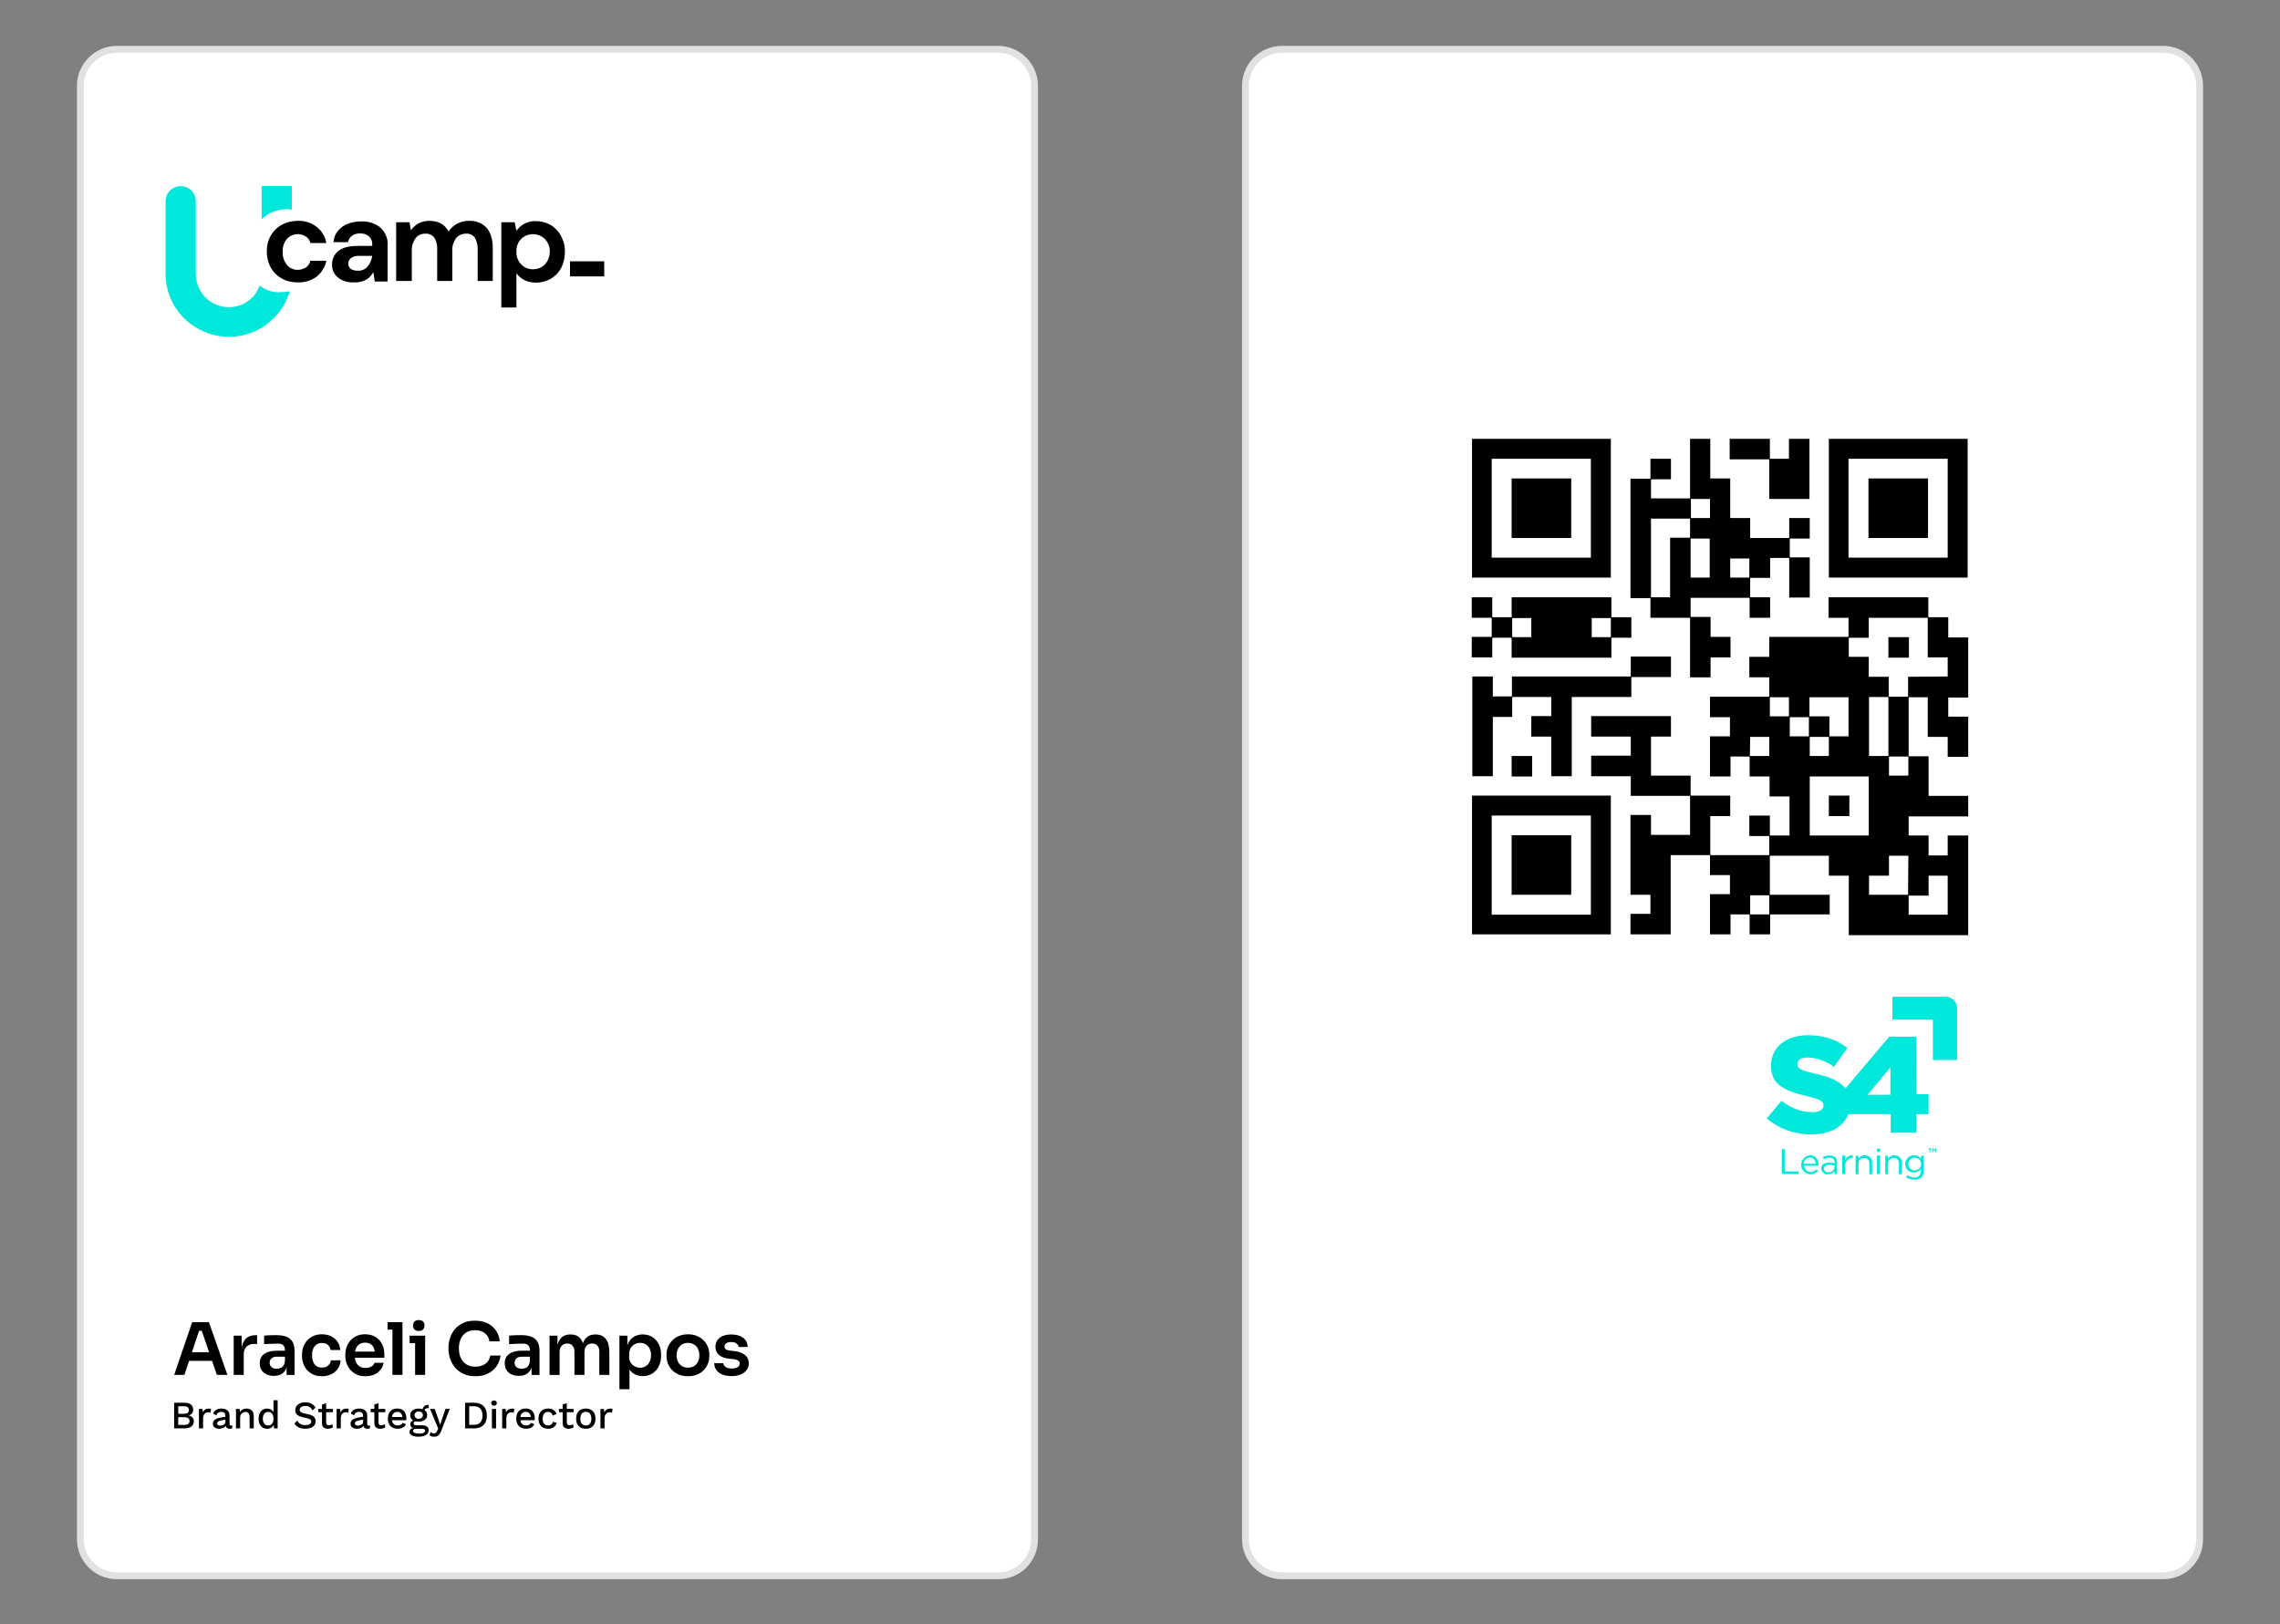 <?xml version="1.0" encoding="utf-8"?>
<!-- Generator: Adobe Illustrator 26.0.0, SVG Export Plug-In . SVG Version: 6.00 Build 0)  -->
<svg version="1.0" id="Capa_1" xmlns="http://www.w3.org/2000/svg" xmlns:xlink="http://www.w3.org/1999/xlink" x="0px" y="0px"
	 viewBox="0 0 800 570" style="enable-background:new 0 0 800 570;" xml:space="preserve">
<rect x="0" y="0" width="800" height="570" fill="#808080" stroke="none"/>
<style type="text/css">
	.st0{fill:#FFFFFF;}
	.st1{fill:#E1E1E1;}
	.st2{fill:#00E8DB;}
</style>
<path id="Trazado_36752" class="st0" d="M350.3,553.1H41c-7.1,0-12.8-5.7-12.8-12.8V30.1C28.2,23,34,17.3,41,17.3h309.2
	c7.1,0,12.8,5.7,12.8,12.8v510.1C363.1,547.3,357.3,553,350.3,553.1"/>
<path id="Trazado_36753" class="st1" d="M350.3,554.2H41c-7.7,0-14-6.3-14-14V30.1c0-7.7,6.3-14,14-14h309.2c7.7,0,14,6.3,14,14
	v510.1C364.2,548,358,554.2,350.3,554.2 M41,18.5c-6.4,0-11.6,5.2-11.6,11.6v510.1c0,6.4,5.2,11.6,11.6,11.6h309.2
	c6.4,0,11.6-5.2,11.6-11.6V30.1c0-6.4-5.2-11.6-11.6-11.6H41z"/>
<path id="Trazado_36754" class="st0" d="M759,553.1H449.8c-7.1,0-12.8-5.7-12.8-12.8V30.1c0-7.1,5.7-12.8,12.8-12.8H759
	c7.1,0,12.8,5.7,12.8,12.8v510.1C771.8,547.3,766.1,553,759,553.1"/>
<path id="Trazado_36755" class="st1" d="M759,554.2H449.8c-7.7,0-14-6.3-14-14V30.1c0-7.7,6.3-14,14-14H759c7.7,0,14,6.3,14,14
	v510.1C773,548,766.8,554.2,759,554.2 M449.8,18.5c-6.4,0-11.6,5.2-11.6,11.6v510.1c0,6.4,5.2,11.6,11.6,11.6H759
	c6.4,0,11.6-5.2,11.6-11.6V30.1c0-6.4-5.2-11.6-11.6-11.6H449.8z"/>
<path id="Trazado_36756" d="M620.8,161.2v13.9h14.1V154h-7.2v7H621v-7h-14.1v7.2H620.8z"/>
<path id="Trazado_36757" d="M579.1,216.8H593v20.9h7.2v-7h7v-7.2h-7v-7h-7v-6.7h20.7v7h7.2v-7.2h-7v-6.8h7v-7h6.7v13.9h7.2v-14.1h-7
	V189h7v-7.2h-7.2v7h-13.7v-7h-7v-13.9h-7V154H593v20.9h-13.7v-6.7h7V161h-7.2v7h-7v41.9h7V216.8z M593.2,189h6.7v13.7h-6.7V189z
	 M600,181.8h-6.7v-6.7h6.7V181.8z M607.1,196h6.7v6.7h-6.7V196z M579.3,182H593v6.7h-7v20.9h-6.7V182z"/>
<path id="Trazado_36758" d="M523.6,223.8h6.8v7h35v-7h7v-7.2h-7v-7h-35v7h-6.8v-7h-7.2v7.2h7v6.7h-7v7.2h7.2V223.8z M565.2,223.6
	h-6.7v-6.7h6.7V223.6z M537.3,223.6h-6.7v-6.7h6.7V223.6z"/>
<rect id="Rectángulo_1977" x="662.6" y="223.6" width="7.2" height="7.2"/>
<path id="Trazado_36759" d="M683.6,223.6v-7h-7v-7h-35v7.2h7v6.7h-27.8v7h-7v7.2h7v6.8H600v7.2h7v6.7h-7v14.1h7.2v-7h6.7v7h7v7h7
	v13.7H621v-7h-7.2v7.2h7v6.7h-20.7v-13.7h7v-7.2h-13.9v-7h-13.9v-13.7h7v-7.2h-28v7.2h13.9v6.7h-13.9v7.2h13.9v6.9H593V293h-13.7v-7
	h-7.2v28h7v6.7h-7v7.2h14.1v-27.8H600v7h7v6.7h-7v14.1h7.2v-7h6.7v7h7.2v-7H642V314h-21v-13.7h20.7v7h7v20.9h41.9v-35h-7.2v7h-6.7
	v-7h-7v-6.7h20.9v-7.2h-13.9v-13.9h-7v-20.7h6.7v13.9h7v7h7.2v-14.1h-7v-6.7h7v-21.1h-7V223.6z M614.1,314.2h6.7v6.7h-6.7V314.2z
	 M662.8,265.5h6.8v6.7h-6.8V265.5z M669.5,314h-13.7v-6.7h7v-7h6.8L669.5,314z M621,244.7h6.7v6.7H621V244.7z M634.7,258.4H628v-6.7
	h6.7V258.4z M635,258.6h6.7v6.7H635V258.6z M648.7,258.4h-6.8v-7h-7v-6.7h13.7v13.7H648.7z M614.1,258.6h6.7v6.7H614L614.1,258.6z
	 M635,272.5h20.7v20.7H635V272.5z M683.4,307.3V321h-13.7v-6.7h7v-7H683.4z M662.6,265.3h-6.8v-20.7h6.8V265.3z M669.5,237.5v7h-6.8
	v-7h-7v-7h-7v-6.7h7v-7h20.7v13.9h7v6.7L669.5,237.5z"/>
<path id="Trazado_36760" d="M523.6,251.6h7v-7h13.7v6.7h-7v7.2h7v13.9h7.2v-27.8h20.9v-7h13.9v-7.2h-14.1v7h-41.7v7h-6.7v-7h-7.2v35
	h7.2v-20.8H523.6z"/>
<rect id="Rectángulo_1978" x="530.4" y="265.3" width="7.2" height="7.2"/>
<rect id="Rectángulo_1979" x="641.7" y="279.2" width="7.2" height="7.2"/>
<path id="Trazado_36761" d="M565.2,154h-48.7v48.7h48.7V154z M558.2,195.7h-34.8V161h34.8V195.7z"/>
<path id="Trazado_36762" d="M690.4,154h-48.7v48.7h48.7V154z M683.4,195.7h-34.8V161h34.8V195.7z"/>
<path id="Trazado_36763" d="M516.5,327.9h48.7v-48.7h-48.7V327.9z M523.4,286.2h34.8V321h-34.8V286.2z"/>
<rect id="Rectángulo_1980" x="530.4" y="167.9" width="20.9" height="20.9"/>
<rect id="Rectángulo_1981" x="655.6" y="167.9" width="20.9" height="20.9"/>
<rect id="Rectángulo_1982" x="530.4" y="293.1" width="20.9" height="20.9"/>
<path id="Trazado_36764" class="st2" d="M682.7,349.8H664v8h14.2V372h8.5v-18.2C686.7,351.6,684.9,349.8,682.7,349.8L682.7,349.8"/>
<path id="Trazado_36765" class="st2" d="M672.3,363.8h-9.4L647.5,382c-2-2.7-5.8-4.2-11-5.3c-4.7-1.1-5.8-1.7-5.8-3.3v-0.1
	c0-1.2,1.1-2.2,3.4-2.2c3.4,0.1,6.7,1.3,9.4,3.3l4.7-6.6c-3.6-2.9-8.1-4.5-13.8-4.5c-8.1,0-13,4.5-13,10.7v0.1
	c0,6.9,5.5,8.9,12.7,10.6c4.6,1.1,5.7,1.8,5.7,3.2v0.1c0,1.4-1.3,2.3-3.8,2.3c-4,0-7.8-1.5-10.9-4l-5.2,6.2c4.4,3.7,10,5.7,15.7,5.6
	c6.5,0,11.2-2.6,12.9-7.1h14.9v6.5h9V391h4.3v-7h-4.3L672.3,363.8z M663.3,384.2h-8l8-9.6V384.2z"/>
<path id="Trazado_36766" class="st2" d="M678.7,403.6l-0.4-0.6H678v1.4h0.3v-0.9l0.4,0.6l0,0l0.4-0.6v0.9h0.3V403h-0.3L678.7,403.6z
	"/>
<path id="Trazado_36767" class="st2" d="M676.6,403.3h0.4v1.1h0.3v-1.1h0.4V403h-1.1L676.6,403.3L676.6,403.3z"/>
<path id="Trazado_36768" class="st2" d="M641.9,405.5c-0.8,0-1.6,0.2-2.3,0.5l0.3,0.8c0.6-0.3,1.3-0.5,2-0.5c1.2,0,1.9,0.6,1.9,1.8
	v0.2c-0.6-0.2-1.3-0.3-2-0.3c-1.6,0-2.8,0.7-2.8,2.1c0.1,1.2,1.1,2.1,2.3,2h0.1c0.9,0,1.8-0.4,2.3-1.1v1h0.9v-3.9
	C644.6,406.4,643.7,405.5,641.9,405.5 M643.7,409.6c-0.1,1.1-1.1,1.9-2.1,1.8l0,0c-0.9,0-1.6-0.5-1.6-1.3s0.7-1.3,1.9-1.3
	c0.6,0,1.3,0.1,1.9,0.3v0.5H643.7z"/>
<path id="Trazado_36769" class="st2" d="M626.2,403.3h-1v8.7h5.9v-0.9h-4.9V403.3z"/>
<path id="Trazado_36770" class="st2" d="M635.1,405.4c-1.9,0.2-3.2,1.8-3.1,3.6c0.1,1.7,1.5,3,3.2,3.1c1,0,2-0.4,2.7-1.2l-0.6-0.5
	c-0.5,0.6-1.3,0.9-2,0.9c-1.2,0-2.2-1-2.3-2.2h5.1c0-0.1,0-0.2,0-0.3C638.1,406.9,637,405.4,635.1,405.4 M632.9,408.4
	c0-1.2,0.9-2.1,2.1-2.2c1.2,0,2.1,1,2.1,2.2l0,0H632.9z"/>
<path id="Trazado_36771" class="st2" d="M647.4,407.2v-1.7h-1v6.5h1v-2.6c0-1.9,1.1-3,2.6-3h0.1v-1
	C648.8,405.4,647.8,406.1,647.4,407.2"/>
<path id="Trazado_36772" class="st2" d="M674.1,406.7c-1-1.4-2.9-1.7-4.3-0.7c-0.8,0.6-1.3,1.5-1.3,2.5c0,1.6,1.3,3,2.9,3h0.1
	c1,0,2-0.5,2.5-1.4v0.8c0.1,1.2-0.8,2.2-1.9,2.3c-0.1,0-0.3,0-0.4,0c-0.9,0-1.8-0.3-2.5-0.8l-0.4,0.7c0.9,0.6,1.9,0.9,2.9,0.9
	c2,0,3.3-1.1,3.3-3.1v-5.3h-1L674.1,406.7z M671.8,410.7c-1.2,0-2.2-0.9-2.2-2.1v-0.1c0-1.2,0.9-2.2,2.1-2.2c0.1,0,0.1,0,0.2,0
	c1.2,0,2.2,1,2.2,2.2S673,410.7,671.8,410.7L671.8,410.7"/>
<path id="Trazado_36773" class="st2" d="M664.7,405.4c-0.9,0-1.8,0.5-2.2,1.3v-1.1h-1v6.5h1v-3.7c-0.1-1,0.7-2,1.8-2
	c0.1,0,0.1,0,0.2,0c0.9,0,1.8,0.7,1.8,1.6c0,0.1,0,0.2,0,0.3v3.8h1v-4c0.1-1.3-0.8-2.5-2.1-2.6C664.9,405.4,664.8,405.4,664.7,405.4
	"/>
<rect id="Rectángulo_1983" x="658.6" y="403.1" class="st2" width="1.1" height="1.1"/>
<path id="Trazado_36774" class="st2" d="M654.3,405.4c-0.9,0-1.8,0.5-2.2,1.3v-1.1h-1v6.5h1v-3.7c-0.1-1,0.7-2,1.8-2
	c0.1,0,0.1,0,0.2,0c0.9,0,1.8,0.7,1.8,1.6c0,0.1,0,0.2,0,0.3v3.8h1v-4c0.1-1.3-0.8-2.5-2.1-2.6C654.6,405.4,654.4,405.4,654.3,405.4
	"/>
<rect id="Rectángulo_1984" x="658.6" y="405.5" class="st2" width="1" height="6.5"/>
<path id="Trazado_36809" d="M104.4,99.1c-1.9,0-3.9-0.4-5.6-1.4c-1.6-0.9-2.9-2.2-3.8-3.8c-0.9-1.7-1.4-3.6-1.4-5.6s0.4-3.9,1.4-5.6
	c0.9-1.6,2.2-2.9,3.8-3.8c1.7-0.9,3.6-1.4,5.6-1.4c2.4-0.1,4.7,0.6,6.7,2.1c1.8,1.4,3,3.4,3.4,5.7h-5.6c-0.2-1-0.8-1.8-1.6-2.3
	c-2.1-1.4-4.9-1-6.6,0.8c-1.1,1.3-1.6,2.9-1.5,4.6c-0.1,1.7,0.5,3.3,1.5,4.6c0.9,1.1,2.3,1.7,3.7,1.7c1,0,2-0.3,2.9-0.8
	c0.8-0.6,1.4-1.4,1.6-2.4h5.6c-0.4,2.2-1.7,4.2-3.4,5.6C109.1,98.5,106.8,99.2,104.4,99.1"/>
<path id="Trazado_36810" d="M124.2,99.1c-1.5,0.1-3-0.2-4.4-0.9c-1-0.5-1.9-1.3-2.5-2.3c-0.6-0.9-0.8-2-0.8-3.1
	c0-1.8,0.8-3.6,2.2-4.7c1.5-1.2,3.7-1.8,6.7-1.8h5.2V86c0.1-1.2-0.3-2.3-1.2-3.1c-0.8-0.7-1.9-1-3-1c-1,0-2,0.2-2.8,0.8
	c-0.8,0.5-1.3,1.3-1.5,2.3H117c0.1-1.4,0.6-2.8,1.5-3.9s2.1-2,3.4-2.5c1.5-0.6,3.1-0.9,4.7-0.9c2.5-0.1,5,0.6,6.9,2.2
	c1.7,1.6,2.7,3.9,2.5,6.2v12.7h-4.5l-0.5-3.3c-0.6,1.1-1.5,2.1-2.6,2.7C127.2,98.8,125.7,99.2,124.2,99.1 M125.5,95
	c1.4,0.1,2.7-0.5,3.5-1.5c0.9-1.1,1.4-2.3,1.6-3.7h-4.5c-1.1-0.1-2.1,0.2-3,0.8c-0.6,0.5-0.9,1.2-0.9,1.9c0,0.7,0.3,1.4,0.9,1.9
	C123.8,94.8,124.6,95,125.5,95"/>
<path id="Trazado_36811" d="M139,98.6V78h4.7l0.5,2.8c0.7-1,1.6-1.8,2.6-2.4c1.2-0.6,2.5-0.9,3.8-0.9c3.2,0,5.4,1.2,6.8,3.7
	c0.8-1.1,1.8-2.1,3-2.7c1.3-0.7,2.7-1,4.1-1c2.3-0.1,4.6,0.7,6.2,2.4c1.4,1.6,2.2,4,2.2,7.1v11.6h-5.3V87.5c0.1-1.4-0.3-2.9-1-4.1
	c-0.7-1-1.9-1.5-3.1-1.4c-1.3,0-2.6,0.5-3.5,1.6c-0.9,1.3-1.4,2.8-1.3,4.4v10.6h-5.3V87.5c0.1-1.4-0.3-2.9-1-4.1
	c-0.8-1-2-1.5-3.2-1.4c-1.3,0-2.6,0.5-3.4,1.6c-0.9,1.3-1.4,2.8-1.3,4.4v10.6H139z"/>
<path id="Trazado_36812" d="M175.9,107.8V78h4.7l0.6,3c0.7-1,1.6-1.8,2.6-2.4c1.3-0.7,2.8-1.1,4.3-1c1.8,0,3.6,0.5,5.2,1.4
	c1.5,0.9,2.8,2.3,3.6,3.9c0.9,1.7,1.4,3.6,1.3,5.6c0,1.9-0.4,3.8-1.3,5.5c-0.8,1.6-2.1,2.9-3.6,3.8c-1.6,0.9-3.4,1.4-5.2,1.4
	c-1.4,0-2.8-0.3-4.1-0.9c-1.1-0.6-2.1-1.4-2.8-2.4v12h-5.3V107.8z M187,94.5c1.6,0,3.1-0.6,4.2-1.7c1.1-1.2,1.7-2.8,1.7-4.4
	c0.1-1.6-0.5-3.2-1.7-4.5c-2.3-2.3-6.1-2.3-8.4,0c-1.1,1.2-1.7,2.8-1.6,4.4c-0.1,1.6,0.5,3.2,1.6,4.4
	C183.9,93.9,185.4,94.5,187,94.5"/>
<path id="Trazado_36813" class="st2" d="M91.8,65.3V77c1-1.1,2.2-1.9,3.6-2.5c1.7-0.7,3.5-1.1,5.3-1.1c0.6,0,1.1,0.1,1.7,0.2v-8.3
	C102.4,65.3,91.8,65.3,91.8,65.3z"/>
<path id="Trazado_36814" class="st2" d="M91.1,100.2c-0.4,1-0.9,2-1.5,2.9c-0.3,0.5-0.7,0.9-1.1,1.3c-2.2,2.2-5.1,3.4-8.2,3.4l0,0
	c-3.1,0-6-1.2-8.2-3.4c-0.4-0.4-0.8-0.9-1.1-1.3c-1.3-1.7-2-3.7-2.2-5.8c0-0.3-0.1-0.7-0.1-1v-26l0,0c0-0.6-0.2-1.3-0.5-1.9
	c-1.2-2.7-4.4-3.8-7-2.6c-1.8,0.8-3,2.6-3.1,4.5l0,0v25.8c0,0.4,0,0.7,0,1c0.2,3.8,1.3,7.4,3.3,10.6c0.8,1.2,1.7,2.4,2.7,3.5
	c0.7,0.7,1.4,1.4,2.2,2l0,0c0.4,0.3,0.7,0.6,1.1,0.8l0.1,0.1c0.3,0.2,0.6,0.4,0.9,0.6c0.1,0.1,0.2,0.2,0.3,0.2
	c7.1,4.4,16.2,4.4,23.3,0c0.4-0.3,0.8-0.5,1.2-0.8c0.3-0.2,0.6-0.5,0.9-0.7c0.1-0.1,0.1-0.1,0.2-0.2c0.7-0.6,1.4-1.3,2.1-1.9l0,0
	c0.1-0.1,0.1-0.1,0.2-0.2c1-1.1,1.9-2.2,2.7-3.5c1-1.7,1.8-3.5,2.4-5.4c-1,0.2-1.9,0.3-2.9,0.3C95.9,102.8,93.2,101.9,91.1,100.2"/>
<rect id="Rectángulo_1985" x="200" y="91.7" width="12" height="5.3"/>
<g>
	<path d="M61.12,482.49L67.43,464h5.88l6.48,18.49h-3.7l-5.5-16.03l1.29,0.56h-3.17l1.32-0.56l-5.32,16.03H61.12z M65.53,477.57
		l1.14-3.04h7.5l1.11,3.04H65.53z"/>
	<path d="M82,482.49v-13.75h2.79v5.83h-0.08c0-1.98,0.42-3.47,1.27-4.48c0.84-1.01,2.09-1.52,3.72-1.52h0.51v3.06h-0.96
		c-1.18,0-2.1,0.32-2.75,0.95c-0.65,0.63-0.98,1.55-0.98,2.75v7.17H82z"/>
	<path d="M96.13,482.84c-1,0-1.87-0.18-2.62-0.53c-0.75-0.35-1.33-0.86-1.75-1.52c-0.41-0.66-0.62-1.45-0.62-2.38
		c0-1.01,0.25-1.84,0.75-2.48c0.5-0.64,1.2-1.12,2.1-1.44c0.9-0.32,1.96-0.48,3.18-0.48h3.19v2.1h-3.24c-0.81,0-1.43,0.2-1.86,0.6
		s-0.65,0.91-0.65,1.53c0,0.62,0.22,1.13,0.65,1.52s1.05,0.58,1.86,0.58c0.49,0,0.94-0.09,1.35-0.27c0.41-0.18,0.76-0.48,1.04-0.91
		c0.28-0.43,0.43-1.02,0.47-1.76l0.86,0.99c-0.08,0.96-0.32,1.77-0.7,2.43s-0.9,1.16-1.57,1.51
		C97.91,482.67,97.09,482.84,96.13,482.84z M100.56,482.49v-4.08h-0.58v-4.53c0-0.79-0.19-1.38-0.58-1.77
		c-0.39-0.39-0.99-0.58-1.8-0.58c-0.42,0-0.93,0.01-1.52,0.03c-0.59,0.02-1.19,0.04-1.79,0.06s-1.14,0.06-1.61,0.09v-2.99
		c0.39-0.03,0.83-0.07,1.32-0.1c0.49-0.03,0.99-0.05,1.51-0.06c0.51-0.01,1-0.01,1.46-0.01c1.42,0,2.6,0.19,3.53,0.56
		c0.94,0.37,1.65,0.96,2.13,1.75c0.48,0.79,0.72,1.83,0.72,3.12v8.54H100.56z"/>
	<path d="M112.98,482.97c-1.2,0-2.23-0.2-3.1-0.61c-0.87-0.41-1.6-0.95-2.18-1.62c-0.58-0.67-1.02-1.43-1.3-2.28
		c-0.29-0.84-0.43-1.71-0.43-2.58v-0.48c0-0.93,0.15-1.82,0.44-2.67c0.29-0.85,0.74-1.61,1.33-2.28c0.59-0.67,1.32-1.2,2.19-1.6
		c0.87-0.4,1.88-0.6,3.03-0.6c1.2,0,2.27,0.23,3.22,0.7c0.95,0.46,1.7,1.11,2.27,1.94c0.57,0.83,0.88,1.79,0.95,2.89h-3.42
		c-0.08-0.71-0.38-1.3-0.9-1.77c-0.52-0.47-1.22-0.71-2.12-0.71c-0.78,0-1.42,0.19-1.94,0.56s-0.9,0.88-1.15,1.53
		s-0.38,1.4-0.38,2.24c0,0.81,0.12,1.54,0.37,2.2c0.24,0.66,0.62,1.17,1.14,1.55c0.52,0.37,1.18,0.56,1.99,0.56
		c0.61,0,1.13-0.11,1.57-0.33s0.79-0.52,1.05-0.91c0.26-0.39,0.43-0.83,0.49-1.32h3.42c-0.07,1.12-0.39,2.09-0.98,2.93
		s-1.35,1.49-2.31,1.96C115.28,482.73,114.19,482.97,112.98,482.97z"/>
	<path d="M128.23,482.97c-1.18,0-2.22-0.2-3.1-0.61c-0.89-0.41-1.62-0.95-2.2-1.63c-0.58-0.68-1.02-1.45-1.32-2.29
		c-0.3-0.84-0.44-1.71-0.44-2.58v-0.48c0-0.91,0.15-1.79,0.44-2.65c0.29-0.85,0.73-1.61,1.32-2.28s1.3-1.2,2.17-1.6
		s1.86-0.6,2.99-0.6c1.49,0,2.73,0.33,3.74,0.98c1,0.65,1.76,1.5,2.27,2.56c0.51,1.06,0.76,2.19,0.76,3.41v1.27h-12.18v-2.15h9.98
		l-1.09,1.06c0-0.88-0.13-1.63-0.38-2.25c-0.25-0.62-0.64-1.11-1.15-1.44s-1.16-0.51-1.94-0.51s-1.44,0.18-1.98,0.53
		c-0.54,0.35-0.95,0.87-1.23,1.53c-0.28,0.67-0.42,1.47-0.42,2.39c0,0.86,0.13,1.62,0.41,2.29c0.27,0.67,0.68,1.19,1.24,1.57
		s1.27,0.57,2.13,0.57c0.86,0,1.56-0.17,2.1-0.52c0.54-0.35,0.89-0.77,1.04-1.28h3.24c-0.2,0.95-0.59,1.77-1.17,2.48
		c-0.57,0.71-1.3,1.26-2.19,1.65C130.37,482.77,129.36,482.97,128.23,482.97z"/>
	<path d="M135.98,466.63V464h5.24v2.63H135.98z M137.7,482.49V464h3.52v18.49H137.7z"/>
	<path d="M143.73,471.37v-2.63h5.45v2.63H143.73z M146.94,467.08c-0.69,0-1.2-0.18-1.53-0.54c-0.33-0.36-0.49-0.82-0.49-1.38
		c0-0.56,0.16-1.01,0.49-1.37c0.33-0.35,0.84-0.53,1.53-0.53c0.69,0,1.2,0.18,1.52,0.53c0.32,0.35,0.48,0.81,0.48,1.37
		c0,0.56-0.16,1.02-0.48,1.38C148.14,466.9,147.64,467.08,146.94,467.08z M145.65,482.49v-13.75h3.52v13.75H145.65z"/>
	<path d="M166.8,482.97c-1.67,0-3.11-0.3-4.31-0.89c-1.2-0.59-2.17-1.36-2.93-2.3c-0.75-0.95-1.3-1.98-1.66-3.09
		c-0.35-1.11-0.53-2.19-0.53-3.22v-0.56c0-1.15,0.18-2.28,0.54-3.39c0.36-1.11,0.92-2.13,1.68-3.04c0.76-0.91,1.73-1.64,2.9-2.19
		s2.56-0.82,4.17-0.82c1.67,0,3.13,0.3,4.37,0.9s2.23,1.44,2.98,2.53c0.74,1.09,1.19,2.36,1.34,3.81h-3.62
		c-0.14-0.84-0.44-1.56-0.9-2.14c-0.46-0.58-1.05-1.02-1.76-1.32c-0.71-0.3-1.51-0.44-2.41-0.44c-0.91,0-1.72,0.16-2.43,0.47
		c-0.71,0.31-1.3,0.76-1.77,1.33c-0.47,0.57-0.83,1.25-1.08,2.03c-0.25,0.78-0.37,1.64-0.37,2.58c0,0.91,0.12,1.76,0.37,2.53
		c0.24,0.78,0.61,1.46,1.1,2.04c0.49,0.58,1.09,1.04,1.81,1.36c0.72,0.32,1.55,0.48,2.5,0.48c1.38,0,2.55-0.34,3.51-1.03
		c0.95-0.68,1.53-1.64,1.73-2.88h3.62c-0.17,1.32-0.62,2.53-1.34,3.62s-1.72,1.98-2.99,2.63
		C170.07,482.64,168.56,482.97,166.8,482.97z"/>
	<path d="M182.08,482.84c-1,0-1.87-0.18-2.62-0.53c-0.75-0.35-1.33-0.86-1.75-1.52c-0.41-0.66-0.62-1.45-0.62-2.38
		c0-1.01,0.25-1.84,0.75-2.48c0.5-0.64,1.2-1.12,2.1-1.44c0.9-0.32,1.96-0.48,3.18-0.48h3.19v2.1h-3.24c-0.81,0-1.43,0.2-1.86,0.6
		s-0.65,0.91-0.65,1.53c0,0.62,0.22,1.13,0.65,1.52s1.05,0.58,1.86,0.58c0.49,0,0.94-0.09,1.35-0.27c0.41-0.18,0.76-0.48,1.04-0.91
		c0.28-0.43,0.43-1.02,0.47-1.76l0.86,0.99c-0.08,0.96-0.32,1.77-0.7,2.43s-0.9,1.16-1.57,1.51
		C183.85,482.67,183.04,482.84,182.08,482.84z M186.51,482.49v-4.08h-0.58v-4.53c0-0.79-0.19-1.38-0.58-1.77
		c-0.39-0.39-0.99-0.58-1.8-0.58c-0.42,0-0.93,0.01-1.52,0.03c-0.59,0.02-1.19,0.04-1.79,0.06s-1.14,0.06-1.61,0.09v-2.99
		c0.39-0.03,0.83-0.07,1.32-0.1c0.49-0.03,0.99-0.05,1.51-0.06c0.51-0.01,1-0.01,1.46-0.01c1.42,0,2.6,0.19,3.53,0.56
		c0.94,0.37,1.65,0.96,2.13,1.75c0.48,0.79,0.72,1.83,0.72,3.12v8.54H186.51z"/>
	<path d="M192.82,482.49v-13.75h2.79v5.9h-0.25c0-1.38,0.18-2.55,0.53-3.48c0.35-0.94,0.88-1.65,1.58-2.13
		c0.7-0.48,1.57-0.72,2.62-0.72h0.15c1.06,0,1.95,0.24,2.65,0.72c0.7,0.48,1.22,1.19,1.57,2.13c0.35,0.94,0.52,2.1,0.52,3.48h-0.89
		c0-1.38,0.18-2.55,0.54-3.48c0.36-0.94,0.9-1.65,1.6-2.13c0.7-0.48,1.57-0.72,2.62-0.72H209c1.06,0,1.95,0.24,2.66,0.72
		c0.71,0.48,1.25,1.19,1.61,2.13c0.36,0.94,0.54,2.1,0.54,3.48v7.85h-3.52v-8.18c0-0.86-0.22-1.55-0.66-2.06
		c-0.44-0.52-1.06-0.77-1.87-0.77s-1.46,0.27-1.95,0.8c-0.49,0.53-0.73,1.25-0.73,2.14v8.08h-3.52v-8.18c0-0.86-0.22-1.55-0.66-2.06
		c-0.44-0.52-1.06-0.77-1.87-0.77s-1.46,0.27-1.95,0.8c-0.49,0.53-0.73,1.25-0.73,2.14v8.08H192.82z"/>
	<path d="M217.34,487.55v-18.82h2.79v5.93l-0.43-0.03c0.07-1.4,0.36-2.58,0.87-3.52c0.51-0.95,1.2-1.65,2.06-2.11
		c0.86-0.46,1.82-0.7,2.89-0.7c0.98,0,1.86,0.18,2.65,0.53s1.46,0.85,2.03,1.49c0.57,0.64,1,1.39,1.3,2.24s0.46,1.77,0.46,2.75v0.53
		c0,1-0.15,1.92-0.44,2.77c-0.3,0.85-0.73,1.6-1.29,2.25c-0.57,0.65-1.25,1.16-2.04,1.52c-0.79,0.36-1.68,0.54-2.66,0.54
		c-1.03,0-1.97-0.22-2.82-0.65s-1.54-1.1-2.06-2c-0.52-0.9-0.82-2.07-0.89-3.51l1.11,1.7v9.07H217.34z M224.63,479.98
		c0.76,0,1.42-0.19,1.99-0.56c0.57-0.37,1.01-0.89,1.33-1.56s0.48-1.42,0.48-2.27c0-0.88-0.16-1.64-0.48-2.28
		c-0.32-0.64-0.76-1.14-1.33-1.51c-0.57-0.36-1.23-0.54-1.99-0.54c-0.69,0-1.33,0.15-1.91,0.46c-0.58,0.3-1.06,0.75-1.42,1.34
		s-0.54,1.3-0.54,2.13v1.01c0,0.79,0.19,1.47,0.56,2.03c0.37,0.56,0.85,0.99,1.44,1.29C223.35,479.83,223.97,479.98,224.63,479.98z"
		/>
	<path d="M241.4,482.97c-1.22,0-2.29-0.19-3.22-0.58c-0.93-0.39-1.71-0.92-2.36-1.58s-1.13-1.42-1.46-2.27
		c-0.33-0.84-0.49-1.72-0.49-2.63v-0.53c0-0.95,0.17-1.84,0.52-2.7s0.84-1.61,1.49-2.28c0.65-0.67,1.44-1.19,2.37-1.57
		c0.93-0.38,1.98-0.57,3.14-0.57c1.17,0,2.21,0.19,3.14,0.57s1.72,0.9,2.37,1.57c0.65,0.67,1.14,1.43,1.48,2.28
		c0.34,0.85,0.51,1.75,0.51,2.7v0.53c0,0.91-0.16,1.79-0.49,2.63c-0.33,0.84-0.81,1.6-1.46,2.27c-0.64,0.67-1.43,1.2-2.36,1.58
		C243.67,482.77,242.6,482.97,241.4,482.97z M241.4,479.95c0.86,0,1.59-0.19,2.18-0.57c0.59-0.38,1.04-0.89,1.34-1.54
		c0.3-0.65,0.46-1.39,0.46-2.22c0-0.84-0.16-1.59-0.47-2.24s-0.77-1.17-1.37-1.54c-0.6-0.38-1.31-0.57-2.14-0.57
		s-1.54,0.19-2.14,0.57c-0.6,0.38-1.06,0.89-1.38,1.54s-0.48,1.4-0.48,2.24c0,0.83,0.16,1.57,0.47,2.22
		c0.31,0.65,0.76,1.17,1.36,1.54C239.81,479.76,240.54,479.95,241.4,479.95z"/>
	<path d="M256.73,482.92c-1.89,0-3.37-0.4-4.45-1.2c-1.07-0.8-1.63-1.91-1.68-3.33h3.17c0.05,0.47,0.31,0.9,0.79,1.29
		c0.47,0.39,1.22,0.58,2.23,0.58c0.84,0,1.52-0.15,2.01-0.46c0.5-0.3,0.75-0.72,0.75-1.24c0-0.46-0.19-0.82-0.57-1.09
		c-0.38-0.27-1.03-0.45-1.94-0.53l-1.22-0.13c-1.54-0.17-2.72-0.61-3.55-1.32c-0.83-0.71-1.24-1.66-1.24-2.84
		c0-0.95,0.24-1.74,0.71-2.38c0.47-0.64,1.13-1.13,1.96-1.46s1.79-0.49,2.88-0.49c1.69,0,3.06,0.37,4.1,1.11
		c1.05,0.74,1.6,1.83,1.65,3.27h-3.17c-0.03-0.47-0.27-0.88-0.71-1.22c-0.44-0.34-1.07-0.51-1.9-0.51c-0.74,0-1.32,0.14-1.72,0.43
		s-0.61,0.66-0.61,1.11c0,0.44,0.17,0.78,0.49,1.01s0.87,0.4,1.61,0.48l1.22,0.13c1.62,0.17,2.89,0.62,3.81,1.34
		c0.92,0.73,1.38,1.71,1.38,2.94c0,0.91-0.25,1.7-0.75,2.37c-0.5,0.67-1.19,1.19-2.09,1.56C259,482.73,257.94,482.92,256.73,482.92z
		"/>
</g>
<g>
	<path d="M61.11,492.27h3.55c1.06,0,1.84,0.21,2.35,0.64c0.51,0.43,0.77,1.04,0.77,1.83c0,0.49-0.14,0.92-0.42,1.28
		c-0.28,0.36-0.68,0.59-1.19,0.68v0.01c0.56,0.09,1.01,0.33,1.34,0.71c0.33,0.38,0.5,0.83,0.5,1.35c0,0.78-0.29,1.39-0.86,1.83
		c-0.57,0.44-1.39,0.66-2.44,0.66h-3.6V492.27z M64.55,496.14c1.15,0,1.72-0.44,1.72-1.32s-0.57-1.32-1.72-1.32h-2v2.65H64.55z
		 M64.78,500.05c0.56,0,0.99-0.12,1.28-0.35c0.29-0.23,0.44-0.57,0.44-1s-0.15-0.77-0.44-1c-0.29-0.23-0.72-0.35-1.28-0.35h-2.24
		v2.7H64.78z"/>
	<path d="M74.07,494.45l-0.23,1.34c-0.21-0.12-0.5-0.18-0.86-0.18c-0.29,0-0.57,0.08-0.83,0.23c-0.26,0.16-0.47,0.39-0.64,0.7
		c-0.17,0.31-0.25,0.68-0.25,1.12v3.61H69.8v-6.82h1.24l0.12,1.23c0.38-0.91,1.1-1.36,2.16-1.36
		C73.64,494.31,73.89,494.36,74.07,494.45z"/>
	<path d="M81.56,500.26l-0.1,0.98c-0.25,0.11-0.53,0.16-0.85,0.16c-0.39,0-0.7-0.08-0.93-0.23s-0.38-0.41-0.46-0.78
		c-0.21,0.32-0.52,0.57-0.93,0.74c-0.41,0.18-0.87,0.27-1.38,0.27c-0.66,0-1.2-0.16-1.61-0.46c-0.41-0.31-0.61-0.75-0.61-1.32
		c0-0.54,0.22-0.99,0.67-1.36c0.45-0.37,1.11-0.63,1.99-0.78l1.73-0.3v-0.37c0-0.42-0.12-0.75-0.37-0.99
		c-0.25-0.24-0.59-0.36-1.02-0.36c-0.9,0-1.49,0.41-1.76,1.23l-1.13-0.6c0.16-0.55,0.5-0.98,1-1.3c0.5-0.32,1.13-0.48,1.86-0.48
		c0.88,0,1.58,0.2,2.1,0.61c0.52,0.41,0.78,1.01,0.78,1.8v3.08c0,0.17,0.04,0.3,0.12,0.38c0.08,0.08,0.21,0.12,0.39,0.12
		C81.25,500.31,81.42,500.3,81.56,500.26z M78.53,499.95c0.37-0.24,0.56-0.55,0.56-0.94v-0.82l-1.49,0.3
		c-0.47,0.09-0.82,0.22-1.05,0.38c-0.23,0.16-0.34,0.38-0.34,0.65c0,0.25,0.09,0.45,0.27,0.58s0.43,0.2,0.76,0.2
		C77.73,500.3,78.16,500.18,78.53,499.95z"/>
	<path d="M88.32,494.97c0.48,0.44,0.72,1.06,0.72,1.88v4.42h-1.46v-3.96c0-1.2-0.49-1.8-1.46-1.8c-0.51,0-0.95,0.17-1.31,0.53
		c-0.36,0.35-0.55,0.89-0.55,1.62v3.61H82.8v-6.82h1.3l0.07,1.13c0.23-0.43,0.54-0.75,0.94-0.96c0.4-0.21,0.85-0.31,1.36-0.31
		C87.22,494.31,87.84,494.53,88.32,494.97z"/>
	<path d="M97.42,491.38v9.89h-1.28l-0.08-1.21c-0.2,0.41-0.5,0.74-0.91,0.98c-0.4,0.25-0.87,0.37-1.38,0.37
		c-0.94,0-1.68-0.31-2.22-0.93s-0.81-1.49-0.81-2.6s0.27-1.98,0.81-2.61c0.54-0.63,1.28-0.95,2.22-0.95c0.5,0,0.94,0.11,1.32,0.33
		s0.67,0.53,0.87,0.91v-4.17H97.42z M95.46,499.62c0.34-0.41,0.5-0.97,0.5-1.68v-0.16c0-0.71-0.17-1.27-0.5-1.67
		c-0.34-0.4-0.79-0.61-1.36-0.61c-0.59,0-1.05,0.21-1.38,0.62c-0.33,0.41-0.5,0.99-0.5,1.74c0,0.75,0.17,1.33,0.5,1.75
		c0.33,0.42,0.79,0.63,1.38,0.63C94.67,500.23,95.12,500.03,95.46,499.62z"/>
	<path d="M109.24,492.58c0.59,0.3,1.08,0.76,1.48,1.38l-1.1,1c-0.25-0.54-0.57-0.94-0.96-1.19c-0.38-0.25-0.89-0.37-1.53-0.37
		c-0.63,0-1.11,0.12-1.46,0.38c-0.35,0.25-0.52,0.57-0.52,0.96c0,0.36,0.17,0.65,0.5,0.87s0.94,0.4,1.8,0.55
		c0.81,0.15,1.45,0.33,1.93,0.55c0.48,0.22,0.83,0.5,1.04,0.83s0.33,0.74,0.33,1.23c0,0.53-0.15,0.99-0.45,1.39
		c-0.3,0.4-0.72,0.71-1.26,0.92c-0.54,0.21-1.17,0.32-1.88,0.32c-1.83,0-3.12-0.61-3.87-1.83l1.02-1.02
		c0.29,0.54,0.67,0.95,1.13,1.2c0.46,0.25,1.03,0.38,1.71,0.38c0.65,0,1.15-0.11,1.52-0.33c0.37-0.22,0.55-0.54,0.55-0.95
		c0-0.33-0.17-0.59-0.5-0.79s-0.91-0.38-1.74-0.53c-0.83-0.15-1.49-0.35-1.98-0.57c-0.49-0.23-0.85-0.51-1.07-0.85
		c-0.22-0.34-0.33-0.75-0.33-1.23c0-0.51,0.14-0.97,0.42-1.39c0.28-0.42,0.69-0.75,1.22-1c0.53-0.25,1.15-0.37,1.86-0.37
		C107.95,492.13,108.65,492.28,109.24,492.58z"/>
	<path d="M116.89,500.82c-0.22,0.18-0.48,0.33-0.8,0.43c-0.31,0.1-0.65,0.16-1.02,0.16c-0.63,0-1.13-0.16-1.51-0.47
		s-0.57-0.8-0.58-1.47v-3.87h-1.3v-1.15h1.3v-1.6l1.46-0.41v2h2.39v1.15h-2.39v3.63c0,0.33,0.09,0.57,0.27,0.73s0.42,0.24,0.73,0.24
		c0.42,0,0.79-0.15,1.1-0.44L116.89,500.82z"/>
	<path d="M122.38,494.45l-0.23,1.34c-0.21-0.12-0.5-0.18-0.86-0.18c-0.29,0-0.57,0.08-0.83,0.23c-0.26,0.16-0.47,0.39-0.64,0.7
		c-0.17,0.31-0.25,0.68-0.25,1.12v3.61h-1.46v-6.82h1.24l0.12,1.23c0.38-0.91,1.1-1.36,2.16-1.36
		C121.95,494.31,122.2,494.36,122.38,494.45z"/>
	<path d="M129.87,500.26l-0.1,0.98c-0.25,0.11-0.53,0.16-0.85,0.16c-0.39,0-0.7-0.08-0.93-0.23s-0.38-0.41-0.46-0.78
		c-0.21,0.32-0.52,0.57-0.93,0.74c-0.41,0.18-0.87,0.27-1.38,0.27c-0.66,0-1.2-0.16-1.61-0.46c-0.41-0.31-0.61-0.75-0.61-1.32
		c0-0.54,0.22-0.99,0.67-1.36c0.45-0.37,1.11-0.63,1.99-0.78l1.73-0.3v-0.37c0-0.42-0.12-0.75-0.37-0.99
		c-0.25-0.24-0.59-0.36-1.02-0.36c-0.9,0-1.49,0.41-1.76,1.23l-1.13-0.6c0.16-0.55,0.5-0.98,1-1.3c0.5-0.32,1.13-0.48,1.86-0.48
		c0.88,0,1.58,0.2,2.1,0.61c0.52,0.41,0.78,1.01,0.78,1.8v3.08c0,0.17,0.04,0.3,0.12,0.38c0.08,0.08,0.21,0.12,0.39,0.12
		C129.57,500.31,129.73,500.3,129.87,500.26z M126.84,499.95c0.37-0.24,0.56-0.55,0.56-0.94v-0.82l-1.49,0.3
		c-0.47,0.09-0.82,0.22-1.05,0.38c-0.23,0.16-0.34,0.38-0.34,0.65c0,0.25,0.09,0.45,0.27,0.58s0.43,0.2,0.76,0.2
		C126.04,500.3,126.47,500.18,126.84,499.95z"/>
	<path d="M135.26,500.82c-0.22,0.18-0.48,0.33-0.8,0.43c-0.31,0.1-0.65,0.16-1.02,0.16c-0.63,0-1.13-0.16-1.51-0.47
		s-0.57-0.8-0.58-1.47v-3.87h-1.3v-1.15h1.3v-1.6l1.46-0.41v2h2.39v1.15h-2.39v3.63c0,0.33,0.09,0.57,0.27,0.73s0.42,0.24,0.73,0.24
		c0.42,0,0.79-0.15,1.1-0.44L135.26,500.82z"/>
	<path d="M142.53,498.4h-4.99c0.08,0.6,0.3,1.06,0.64,1.37c0.35,0.31,0.79,0.47,1.34,0.47c0.45,0,0.82-0.08,1.11-0.24
		c0.29-0.16,0.5-0.39,0.61-0.69l1.21,0.5c-0.51,1.06-1.49,1.58-2.93,1.58c-1.07,0-1.91-0.31-2.52-0.94c-0.6-0.63-0.91-1.5-0.91-2.61
		c0-1.12,0.29-1.99,0.87-2.61c0.58-0.62,1.4-0.93,2.46-0.93c1,0,1.78,0.3,2.33,0.91s0.83,1.42,0.83,2.43
		C142.58,497.92,142.56,498.17,142.53,498.4z M138.14,495.94c-0.32,0.31-0.53,0.76-0.61,1.35h3.68c-0.07-0.57-0.27-1.02-0.58-1.34
		c-0.31-0.32-0.72-0.48-1.22-0.48C138.89,495.47,138.47,495.63,138.14,495.94z"/>
	<path d="M149.85,500.67c0.38,0.31,0.57,0.74,0.57,1.28c0,0.46-0.15,0.86-0.46,1.2c-0.3,0.34-0.72,0.6-1.25,0.78
		c-0.53,0.18-1.13,0.27-1.79,0.27c-1.08,0-1.89-0.16-2.43-0.48c-0.54-0.32-0.81-0.74-0.81-1.27c0-0.31,0.11-0.58,0.32-0.81
		c0.21-0.23,0.51-0.4,0.89-0.5c-0.29-0.14-0.52-0.31-0.7-0.52c-0.17-0.21-0.26-0.47-0.26-0.77c0-0.66,0.35-1.12,1.06-1.36
		c-0.35-0.2-0.61-0.46-0.78-0.78s-0.27-0.68-0.27-1.09c0-0.45,0.12-0.86,0.37-1.21c0.25-0.35,0.59-0.62,1.04-0.81
		c0.45-0.19,0.97-0.29,1.55-0.29c0.5,0,0.96,0.07,1.38,0.22c0.13-0.5,0.36-0.88,0.69-1.14c0.33-0.26,0.77-0.38,1.32-0.38l0.25,1.13
		c-0.44-0.01-0.79,0.05-1.06,0.16s-0.45,0.29-0.55,0.53c0.3,0.21,0.53,0.46,0.7,0.76c0.16,0.3,0.25,0.64,0.25,1.01
		c0,0.7-0.27,1.26-0.81,1.68c-0.54,0.42-1.26,0.63-2.15,0.63c-0.42,0-0.8-0.04-1.13-0.12c-0.23,0.05-0.39,0.14-0.5,0.27
		c-0.1,0.12-0.16,0.28-0.16,0.48c0,0.21,0.08,0.37,0.23,0.48c0.15,0.11,0.36,0.17,0.62,0.17h2.28
		C148.93,500.21,149.47,500.36,149.85,500.67z M148.61,502.82c0.37-0.19,0.56-0.43,0.56-0.71c0-0.23-0.09-0.4-0.27-0.52
		s-0.49-0.18-0.91-0.18h-1.84c-0.41,0-0.72,0.06-0.92,0.19s-0.31,0.3-0.31,0.53c0,0.31,0.18,0.55,0.54,0.72
		c0.36,0.17,0.89,0.25,1.6,0.25C147.72,503.11,148.24,503.01,148.61,502.82z M145.86,495.7c-0.28,0.24-0.42,0.55-0.42,0.92
		c0,0.38,0.14,0.69,0.42,0.93c0.28,0.24,0.63,0.36,1.05,0.36c0.43,0,0.78-0.12,1.06-0.36c0.28-0.24,0.42-0.55,0.42-0.93
		s-0.14-0.69-0.42-0.93c-0.28-0.24-0.63-0.35-1.06-0.35C146.49,495.33,146.14,495.46,145.86,495.7z"/>
	<path d="M154.84,502.07c-0.3,0.78-0.64,1.33-1.02,1.65s-0.88,0.48-1.5,0.48c-0.35,0-0.66-0.04-0.92-0.13
		c-0.26-0.09-0.49-0.22-0.69-0.42l0.42-1.12c0.27,0.33,0.65,0.49,1.12,0.49c0.27,0,0.5-0.07,0.69-0.21c0.19-0.14,0.35-0.4,0.5-0.77
		l0.3-0.74l-0.71-1.69l-2.13-5.17h1.64l1.5,4.28l0.4,1.28l0.46-1.41l1.42-4.16h1.51L154.84,502.07z"/>
	<path d="M169.66,493.44c0.78,0.78,1.17,1.89,1.17,3.33s-0.39,2.55-1.17,3.33s-1.88,1.17-3.3,1.17h-3.18v-9h3.18
		C167.77,492.27,168.87,492.66,169.66,493.44z M168.54,499.17c0.51-0.57,0.76-1.37,0.76-2.41c0-1.04-0.25-1.84-0.76-2.41
		c-0.51-0.57-1.24-0.85-2.18-0.85h-1.72v6.52h1.72C167.3,500.03,168.03,499.74,168.54,499.17z"/>
	<path d="M172.62,493.06c-0.17-0.16-0.26-0.38-0.26-0.68c0-0.29,0.09-0.51,0.26-0.67s0.41-0.23,0.72-0.23s0.55,0.08,0.72,0.23
		c0.17,0.15,0.25,0.38,0.25,0.67c0,0.29-0.08,0.52-0.25,0.68c-0.17,0.16-0.41,0.24-0.72,0.24S172.79,493.22,172.62,493.06z
		 M174.06,501.27h-1.46v-6.82h1.46V501.27z"/>
	<path d="M180.47,494.45l-0.23,1.34c-0.21-0.12-0.5-0.18-0.86-0.18c-0.29,0-0.57,0.08-0.83,0.23c-0.26,0.16-0.47,0.39-0.64,0.7
		c-0.17,0.31-0.25,0.68-0.25,1.12v3.61h-1.46v-6.82h1.24l0.12,1.23c0.38-0.91,1.1-1.36,2.16-1.36
		C180.04,494.31,180.29,494.36,180.47,494.45z"/>
	<path d="M187.58,498.4h-4.99c0.08,0.6,0.3,1.06,0.64,1.37c0.35,0.31,0.79,0.47,1.34,0.47c0.45,0,0.82-0.08,1.11-0.24
		c0.29-0.16,0.5-0.39,0.61-0.69l1.21,0.5c-0.51,1.06-1.49,1.58-2.93,1.58c-1.07,0-1.91-0.31-2.52-0.94c-0.6-0.63-0.91-1.5-0.91-2.61
		c0-1.12,0.29-1.99,0.87-2.61c0.58-0.62,1.4-0.93,2.46-0.93c1,0,1.78,0.3,2.33,0.91s0.83,1.42,0.83,2.43
		C187.63,497.92,187.62,498.17,187.58,498.4z M183.19,495.94c-0.32,0.31-0.53,0.76-0.61,1.35h3.68c-0.07-0.57-0.27-1.02-0.58-1.34
		c-0.31-0.32-0.72-0.48-1.22-0.48C183.94,495.47,183.52,495.63,183.19,495.94z"/>
	<path d="M195.29,496.22l-1.36,0.55c-0.24-0.86-0.77-1.3-1.6-1.3c-0.61,0-1.08,0.21-1.42,0.63c-0.34,0.42-0.5,1.01-0.5,1.77
		s0.17,1.35,0.5,1.76s0.81,0.61,1.42,0.61c0.46,0,0.84-0.11,1.12-0.34c0.28-0.23,0.47-0.55,0.56-0.98l1.34,0.45
		c-0.2,0.64-0.55,1.13-1.06,1.49c-0.51,0.36-1.15,0.54-1.92,0.54c-1.07,0-1.91-0.31-2.52-0.94c-0.6-0.63-0.91-1.5-0.91-2.61
		s0.3-1.98,0.9-2.6c0.6-0.63,1.43-0.94,2.5-0.94C193.82,494.31,194.8,494.95,195.29,496.22z"/>
	<path d="M201.33,500.82c-0.22,0.18-0.48,0.33-0.8,0.43c-0.31,0.1-0.65,0.16-1.02,0.16c-0.63,0-1.13-0.16-1.51-0.47
		s-0.57-0.8-0.58-1.47v-3.87h-1.3v-1.15h1.3v-1.6l1.46-0.41v2h2.39v1.15h-2.39v3.63c0,0.33,0.09,0.57,0.27,0.73s0.42,0.24,0.73,0.24
		c0.42,0,0.79-0.15,1.1-0.44L201.33,500.82z"/>
	<path d="M208.05,495.25c0.6,0.63,0.9,1.5,0.9,2.6s-0.3,1.98-0.9,2.61c-0.6,0.63-1.43,0.94-2.5,0.94s-1.9-0.31-2.5-0.94
		c-0.6-0.63-0.9-1.5-0.9-2.61s0.3-1.98,0.9-2.6c0.6-0.63,1.43-0.94,2.5-0.94S207.45,494.63,208.05,495.25z M204.13,496.08
		c-0.33,0.41-0.5,1.01-0.5,1.78c0,0.77,0.17,1.37,0.5,1.78s0.81,0.62,1.43,0.62c0.62,0,1.1-0.21,1.43-0.63s0.5-1.01,0.5-1.77
		s-0.17-1.35-0.5-1.77c-0.34-0.42-0.81-0.63-1.43-0.63C204.94,495.46,204.46,495.67,204.13,496.08z"/>
	<path d="M214.95,494.45l-0.23,1.34c-0.21-0.12-0.5-0.18-0.86-0.18c-0.29,0-0.57,0.08-0.83,0.23c-0.26,0.16-0.47,0.39-0.64,0.7
		c-0.17,0.31-0.25,0.68-0.25,1.12v3.61h-1.46v-6.82h1.24l0.12,1.23c0.38-0.91,1.1-1.36,2.16-1.36
		C214.52,494.31,214.77,494.36,214.95,494.45z"/>
</g>
</svg>
